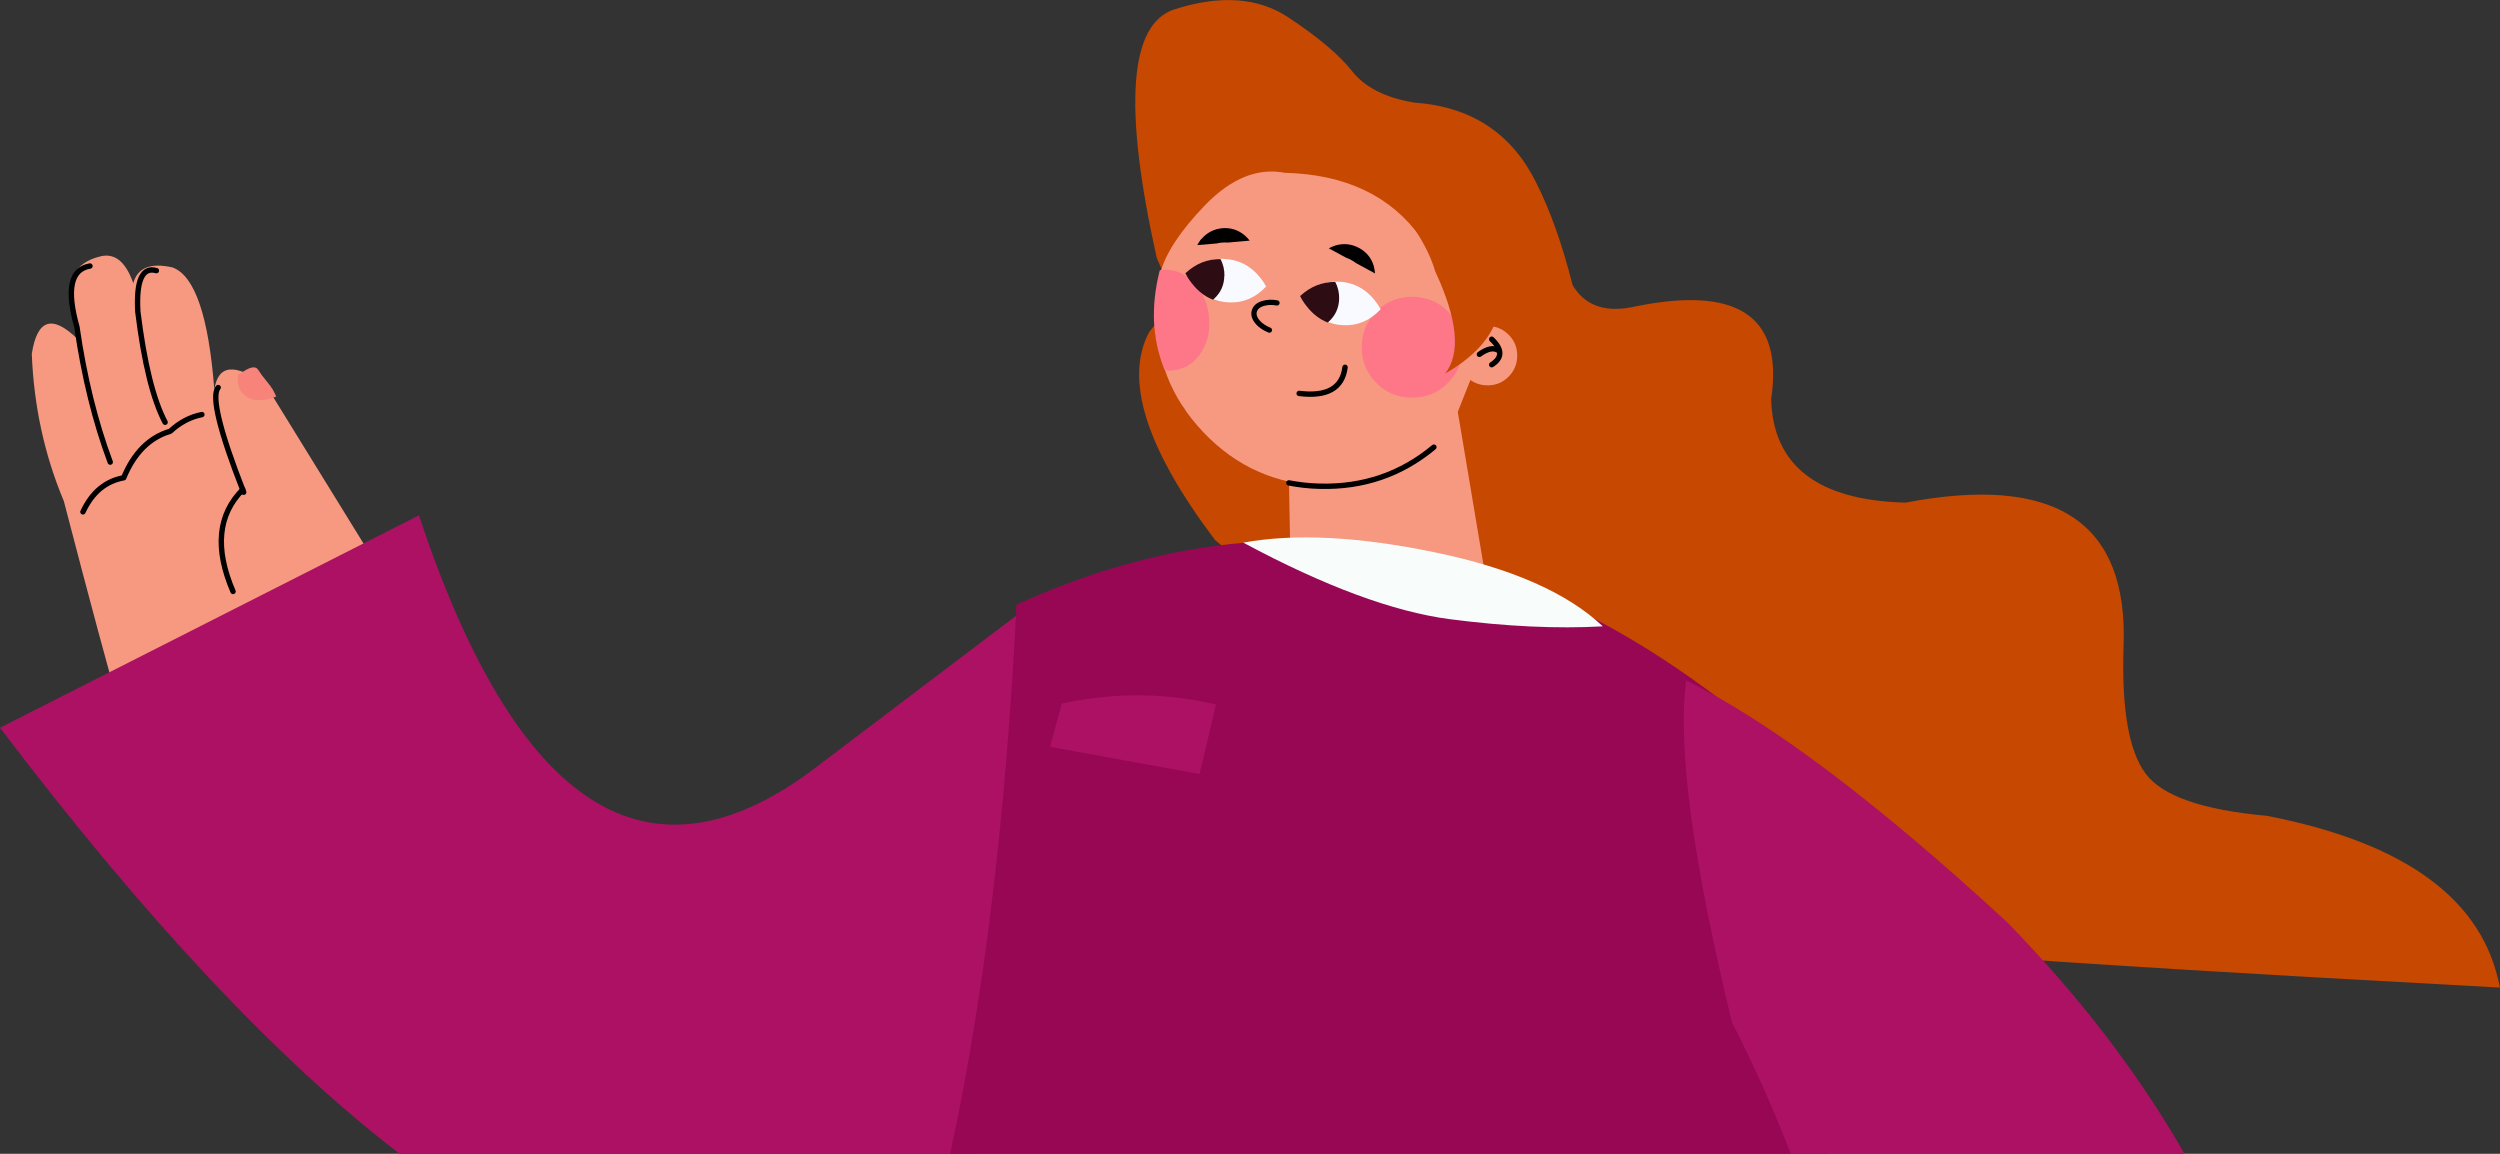 <?xml version="1.0" encoding="UTF-8"?> <svg xmlns="http://www.w3.org/2000/svg" xmlns:xlink="http://www.w3.org/1999/xlink" xml:space="preserve" width="36.283mm" height="16.746mm" version="1.1" style="shape-rendering:geometricPrecision; text-rendering:geometricPrecision; image-rendering:optimizeQuality; fill-rule:evenodd; clip-rule:evenodd" viewBox="0 0 195.03 90.01"><rect x="0" y="0" width="195.03" height="90.01" fill="#333333" stroke="none"/> <defs> <style type="text/css"> .str0 {stroke:black;stroke-width:0.42;stroke-linecap:round;stroke-linejoin:round;stroke-miterlimit:4} .str1 {stroke:black;stroke-width:0.41;stroke-linecap:round;stroke-linejoin:round;stroke-miterlimit:4} .fil1 {fill:none;fill-rule:nonzero} .fil8 {fill:black;fill-rule:nonzero} .fil7 {fill:#2E0C14;fill-rule:nonzero} .fil9 {fill:#970754;fill-rule:nonzero} .fil4 {fill:#AC1164;fill-rule:nonzero} .fil3 {fill:#C74801;fill-rule:nonzero} .fil2 {fill:#F7837A;fill-rule:nonzero} .fil0 {fill:#F79981;fill-rule:nonzero} .fil10 {fill:#F8FCFB;fill-rule:nonzero} .fil6 {fill:#F9FAFF;fill-rule:nonzero} .fil5 {fill:#FD7789;fill-rule:nonzero} </style> </defs> <g id="Слой_x0020_1">  <g id="_2801941196736"> <path class="fil0" d="M7.67 20.04c-1.7,0.47 -2.41,1.62 -2.15,3.44l0.49 2.93c-1.95,-1.89 -3.12,-1.49 -3.53,1.2 0.16,4.06 0.99,7.88 2.5,11.48 1.95,7.5 3.53,13.39 4.76,17.67l20.76 -10.89 -9.75 -15.81c-2.4,-1.76 -3.74,-1.65 -4.03,0.34 -0.44,-5.72 -1.52,-8.9 -3.26,-9.54 -1.73,-0.39 -2.75,0.03 -3.07,1.26l0 -0.05c-0.62,-1.75 -1.53,-2.42 -2.74,-2.02z"></path> <path class="fil1 str0" d="M17.02 30.23c-0.55,0.65 0.11,3.38 1.99,8.17"></path> <path class="fil1 str0" d="M15.75 32.34c-0.91,0.18 -1.74,0.62 -2.47,1.3 -1.62,0.48 -2.83,1.69 -3.63,3.63 -1.42,0.26 -2.48,1.15 -3.18,2.66"></path> <path class="fil1 str0" d="M12.2 21.11c-1.09,-0.31 -1.58,0.75 -1.45,3.19 0.49,4 1.2,6.88 2.13,8.64"></path> <path class="fil1 str0" d="M7.02 20.75c-1.5,0.25 -1.84,1.84 -1.02,4.75 0.56,3.9 1.43,7.42 2.6,10.55"></path> <path class="fil1 str0" d="M18.94 38.19c-1.94,1.95 -2.2,4.6 -0.76,7.95"></path> <path class="fil2" d="M18.54 29.71c0.03,0.43 0.19,0.79 0.5,1.08 0.31,0.29 0.7,0.43 1.17,0.43 0.46,-0.01 0.9,-0.1 1.34,-0.29 -0.08,-0.18 -0.17,-0.36 -0.27,-0.54 -0.11,-0.19 -0.28,-0.42 -0.51,-0.69 -0.23,-0.27 -0.45,-0.57 -0.65,-0.88 -0.22,-0.31 -0.7,-0.18 -1.44,0.37 -0.12,-0.08 -0.16,0.09 -0.13,0.52z"></path> <path class="fil1" d="M18.56 29.97c-0.03,-0.43 0.01,-0.6 0.13,-0.52 0.75,-0.56 1.22,-0.68 1.44,-0.37 0.21,0.31 0.43,0.6 0.65,0.88 0.23,0.27 0.4,0.5 0.51,0.68 0.11,0.18 0.2,0.36 0.28,0.54 -0.43,0.19 -0.88,0.29 -1.34,0.3 -0.47,0.01 -0.85,-0.13 -1.16,-0.43 -0.31,-0.29 -0.48,-0.65 -0.5,-1.08z"></path> <path class="fil3" d="M148.62 39.21c-6.82,-0.19 -10.3,-2.88 -10.45,-8.07 0.98,-6.55 -2.67,-8.94 -10.96,-7.16 -2.11,0.38 -3.62,-0.2 -4.53,-1.74 -0.78,-3.1 -1.72,-5.77 -2.84,-8 -1.91,-3.85 -5.08,-5.93 -9.52,-6.24 -2.23,-0.37 -3.85,-1.19 -4.84,-2.45 -1.01,-1.28 -2.68,-2.68 -5.01,-4.22 -2.33,-1.53 -5.27,-1.74 -8.83,-0.61 -3.56,1.13 -4.03,7.59 -1.4,19.4l17.44 39.51c-20.93,4.02 -19.31,7.68 4.86,11l1.88 4.25 3.2 -3.59c14.49,1.75 35.41,3.39 62.75,4.94l14.65 0.81c-1.27,-6.83 -7.33,-11.3 -18.19,-13.4 -5.02,-0.45 -8.18,-1.56 -9.46,-3.31 -1.3,-1.76 -1.86,-5.03 -1.71,-9.82 0.41,-9.79 -5.28,-13.55 -17.06,-11.29z"></path> <path class="fil3" d="M92.35 31.82c-0.29,-0.61 -0.64,-1.38 -1.05,-2.29 -0.96,-2.22 -1.35,-3.63 -1.15,-4.25l-0.5 0.62c-1.96,3.68 -0.25,9.08 5.14,16.23 5.85,5.01 7.84,3.35 5.96,-4.96 -1.69,0.15 -4.49,-1.63 -8.4,-5.34z"></path> <path class="fil4" d="M80.54 47.07l-16.99 12.87c-12.96,9.79 -23.25,3.21 -30.87,-19.74l-32.68 16.57c11.28,14.87 21.67,25.95 31.19,33.25l45.19 0c5.36,-6.39 10.05,-15.67 14.06,-27.86 0.4,-9.05 -2.9,-14.07 -9.9,-15.08z"></path> <path class="fil0" d="M100.24 13.48c-2.1,-0.41 -4.16,0.41 -6.18,2.47 -1.95,2.01 -3.13,3.8 -3.55,5.36 -0.19,0.89 -0.3,1.82 -0.33,2.78 -0.1,3.72 1.13,6.93 3.69,9.62 2.56,2.7 5.7,4.09 9.42,4.19 3.7,0.1 6.9,-1.12 9.59,-3.65l3.5 -8.81 -5.55 -6.92c-2.32,-3.23 -5.85,-4.92 -10.58,-5.04z"></path> <polygon class="fil0" points="115.93,45.26 113.52,30.91 100.5,34.56 100.65,42.65 "></polygon> <path class="fil0" d="M118.36 27.81c0.02,-0.64 -0.19,-1.2 -0.63,-1.66 -0.44,-0.46 -0.98,-0.7 -1.62,-0.72 -0.64,-0.02 -1.2,0.19 -1.66,0.63 -0.46,0.44 -0.7,0.98 -0.72,1.62 -0.02,0.64 0.19,1.2 0.63,1.66 0.44,0.46 0.98,0.7 1.62,0.72 0.64,0.02 1.2,-0.19 1.66,-0.63 0.46,-0.44 0.7,-0.98 0.72,-1.62z"></path> <path class="fil5" d="M114.1 27.19c0.03,-1.1 -0.33,-2.04 -1.07,-2.82 -0.74,-0.79 -1.67,-1.19 -2.76,-1.22 -1.1,-0.03 -2.04,0.33 -2.82,1.07 -0.78,0.75 -1.19,1.67 -1.22,2.76 -0.03,1.1 0.33,2.04 1.07,2.82 0.74,0.79 1.67,1.19 2.76,1.22 1.1,0.03 2.04,-0.33 2.82,-1.07 0.78,-0.75 1.19,-1.67 1.22,-2.76z"></path> <path class="fil5" d="M94.3 24.51c-0.16,-1.08 -0.6,-1.96 -1.34,-2.63 -0.74,-0.67 -1.55,-0.94 -2.45,-0.81 -0.02,0 -0.04,0.03 -0.05,0.08 -0.7,2.79 -0.57,5.35 0.39,7.69 0.26,0.07 0.44,0.1 0.56,0.07 0.13,-0.02 0.2,-0.03 0.22,-0.03 0.9,-0.13 1.6,-0.61 2.12,-1.45 0.52,-0.85 0.7,-1.82 0.54,-2.92z"></path> <path class="fil6" d="M104.42 21.97c-1.1,-0.04 -2.05,0.36 -2.87,1.2 -0.01,0.01 -0.02,0.01 -0.03,0.02 0.15,0.27 0.33,0.53 0.53,0.77 0.75,0.9 1.68,1.37 2.78,1.41 1.1,0.04 2.05,-0.37 2.85,-1.22 0.01,-0.01 0.01,-0.02 0.02,-0.04 -0.14,-0.26 -0.31,-0.51 -0.51,-0.75 -0.74,-0.89 -1.66,-1.35 -2.76,-1.39z"></path> <path class="fil7" d="M104.47 23.31c0.01,-0.48 -0.09,-0.92 -0.31,-1.32 -1.01,-0 -1.91,0.35 -2.71,1.08 -0.01,0.01 -0.02,0.02 -0.02,0.04 0.13,0.26 0.29,0.51 0.49,0.76 0.54,0.7 1.18,1.16 1.93,1.38 -0.09,-0.02 -0.18,-0.06 -0.27,-0.1 0.03,-0.02 0.06,-0.04 0.09,-0.07 0.51,-0.47 0.78,-1.06 0.8,-1.77z"></path> <path class="fil6" d="M95.49 20.19c-1.1,-0.04 -2.05,0.36 -2.87,1.2 -0.01,0.01 -0.02,0.01 -0.03,0.02 0.15,0.27 0.33,0.53 0.53,0.77 0.75,0.9 1.68,1.37 2.78,1.41 1.1,0.04 2.05,-0.37 2.85,-1.22 0.01,-0.01 0.01,-0.02 0.02,-0.03 -0.14,-0.26 -0.31,-0.51 -0.51,-0.75 -0.74,-0.89 -1.66,-1.35 -2.76,-1.39z"></path> <path class="fil7" d="M95.52 21.53c0.01,-0.48 -0.09,-0.92 -0.31,-1.32 -1.01,-0.01 -1.91,0.35 -2.71,1.08 -0.01,0.01 -0.02,0.02 -0.02,0.04 0.13,0.26 0.29,0.51 0.49,0.76 0.54,0.7 1.18,1.16 1.93,1.38 -0.09,-0.02 -0.18,-0.06 -0.27,-0.1 0.03,-0.02 0.06,-0.04 0.09,-0.07 0.51,-0.47 0.78,-1.06 0.79,-1.77z"></path> <path class="fil1 str0" d="M111.86 34.88c-2.54,2.12 -5.51,3.14 -8.91,3.05 -0.83,-0.02 -1.63,-0.11 -2.4,-0.26"></path> <path class="fil8" d="M104.2 19.14c-0.19,0.06 -0.37,0.14 -0.54,0.23l1.35 0.73c0.14,0.05 0.27,0.11 0.4,0.18 0.13,0.07 0.26,0.15 0.37,0.24l1.49 0.81c-0.01,-0.19 -0.05,-0.38 -0.1,-0.58 -0.19,-0.63 -0.57,-1.1 -1.15,-1.41 -0.58,-0.31 -1.18,-0.38 -1.82,-0.2z"></path> <path class="fil1 str1" d="M99.03 25.75c-0.35,-0.14 -0.65,-0.33 -0.88,-0.58 -0.28,-0.31 -0.38,-0.61 -0.3,-0.9 0.08,-0.29 0.32,-0.5 0.72,-0.61 0.33,-0.09 0.68,-0.1 1.05,-0.03"></path> <path class="fil1 str0" d="M115.41 27.64c0.61,-0.44 1.1,-0.55 1.47,-0.31"></path> <path class="fil1 str0" d="M116.37 26.46c0.84,0.8 0.84,1.46 0,1.99"></path> <path class="fil3" d="M112.8 20.17c-5.64,-6.31 -6.47,-7.1 -2.49,-2.38 0.83,1.26 1.37,2.38 1.65,3.37 1.75,3.75 2.01,6.41 0.78,7.98 2.62,-1.5 4.04,-3.3 4.27,-5.4l-0.89 -3.47 -3.3 -0.09z"></path> <path class="fil1 str0" d="M101.35 30.69c2.18,0.27 3.37,-0.41 3.58,-2.04"></path> <path class="fil9" d="M79.3 47.17c-0.81,16.39 -2.54,30.67 -5.18,42.84l68.37 0c-1.85,-14.02 -2.51,-24.09 -1.99,-30.19 -19.79,-18.02 -40.19,-22.24 -61.2,-12.65z"></path> <path class="fil10" d="M113.09 48.3c4.38,0.57 8.36,0.76 11.95,0.56 -2.75,-2.6 -7.11,-4.53 -13.09,-5.77 -5.98,-1.24 -10.97,-1.49 -14.96,-0.76 6.35,3.41 11.72,5.39 16.1,5.97z"></path> <path class="fil4" d="M93.58 60.39l1.28 -5.43c-3.87,-0.93 -7.88,-0.96 -12.02,-0.08l-0.93 3.38 11.67 2.12z"></path> <path class="fil4" d="M131.54 53.09c-0.68,5.16 0.51,14.05 3.57,26.65 1.76,3.45 3.29,6.87 4.59,10.27l30.72 0c-3.59,-6.27 -8.2,-12.29 -13.85,-18.08 -10.17,-9.37 -18.51,-15.65 -25.02,-18.84z"></path> <path class="fil8" d="M93.72 18.63c-0.13,0.16 -0.23,0.32 -0.32,0.49l1.53 -0.13c0.14,-0.04 0.28,-0.06 0.43,-0.07 0.15,-0.01 0.3,-0.01 0.44,-0l1.69 -0.15c-0.11,-0.15 -0.25,-0.29 -0.4,-0.42 -0.5,-0.42 -1.08,-0.6 -1.73,-0.55 -0.65,0.06 -1.2,0.34 -1.63,0.84z"></path> </g> </g> </svg> 